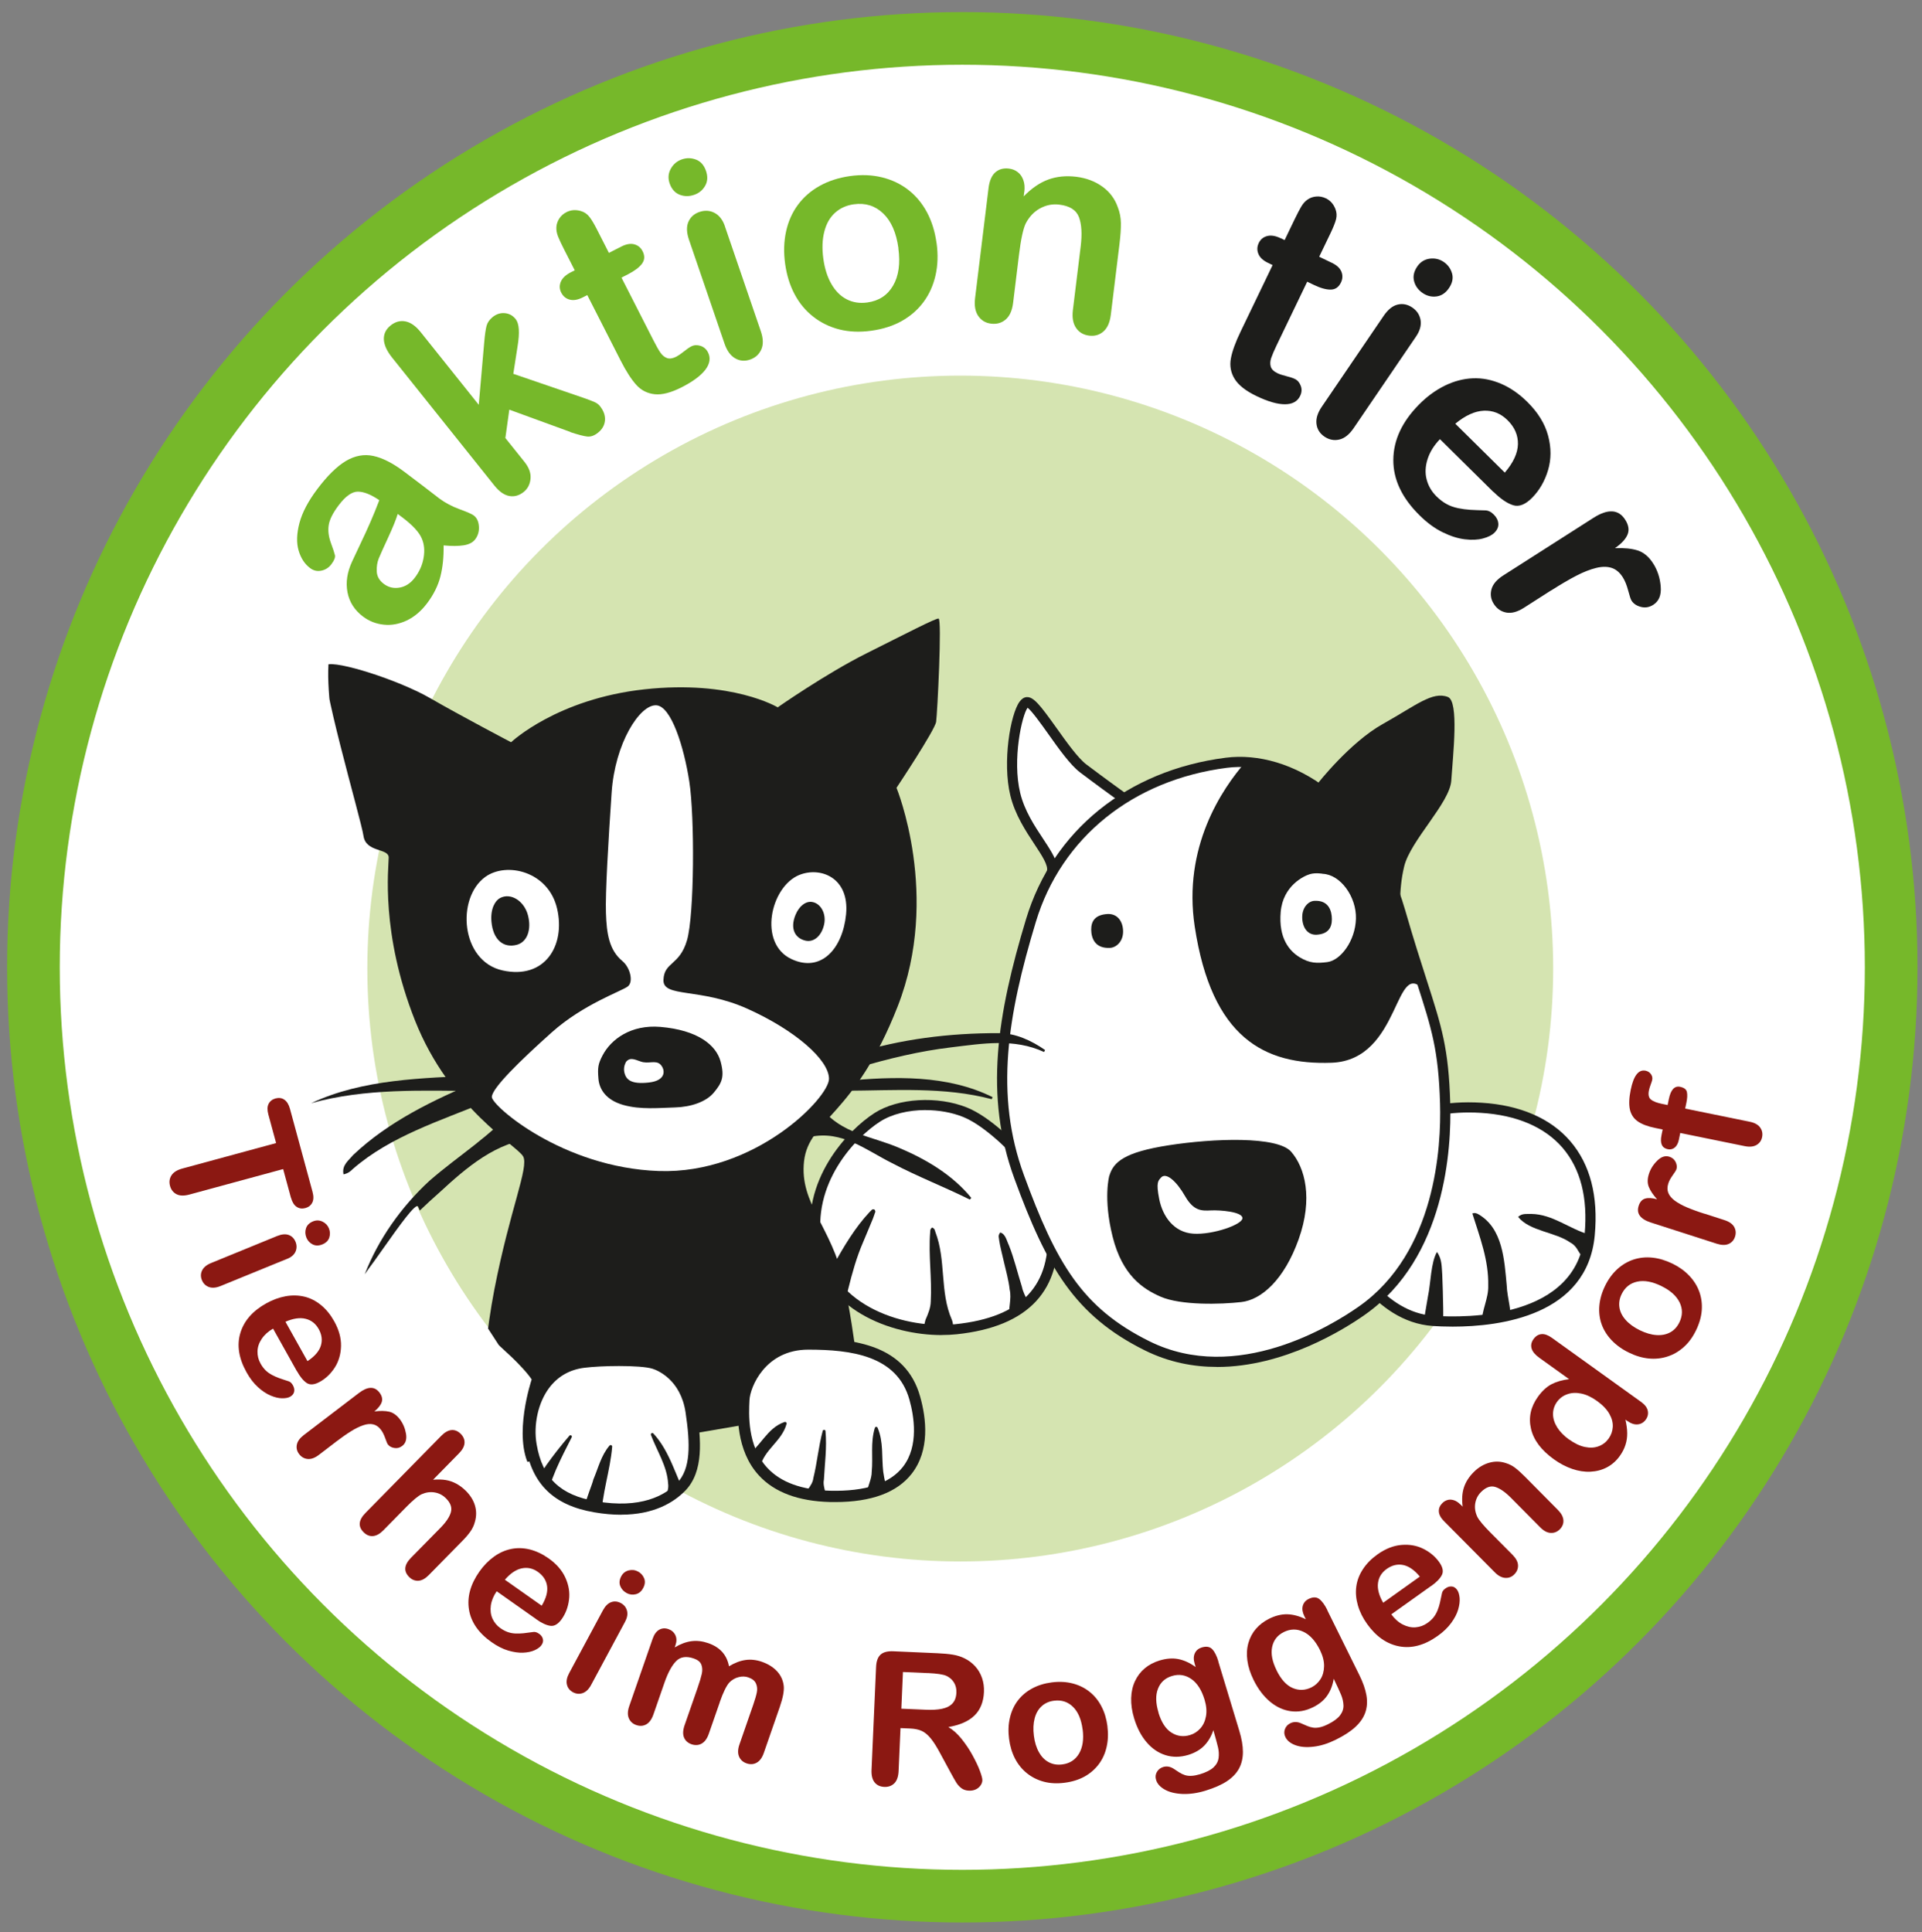 <?xml version="1.0" encoding="UTF-8" standalone="no"?><!DOCTYPE svg PUBLIC "-//W3C//DTD SVG 1.1//EN" "http://www.w3.org/Graphics/SVG/1.1/DTD/svg11.dtd"><svg width="100%" height="100%" viewBox="0 0 385 387" version="1.1" xmlns="http://www.w3.org/2000/svg" xmlns:xlink="http://www.w3.org/1999/xlink" xml:space="preserve" xmlns:serif="http://www.serif.com/" style="fill-rule:evenodd;clip-rule:evenodd;stroke-linejoin:round;stroke-miterlimit:2;"><rect x="0" y="0" width="385" height="387" fill="#808080" stroke="none"/><circle cx="192.49" cy="194.41" r="186.85" style="fill:#fff;"/><g><g><circle cx="192.76" cy="193.76" r="191.34" style="fill:#76b82a;"/><circle cx="192.76" cy="193.76" r="180.79" style="fill:#fff;"/></g><circle cx="192.35" cy="194.01" r="118.77" style="fill:#d5e4b1;"/></g><g><path d="M58.27,239.89l-1.55,-5.71l-18.77,5.1c-1.08,0.29 -1.95,0.27 -2.6,-0.07c-0.65,-0.34 -1.08,-0.89 -1.29,-1.65c-0.21,-0.78 -0.12,-1.48 0.28,-2.11c0.4,-0.63 1.13,-1.09 2.2,-1.38l18.77,-5.1l-1.55,-5.71c-0.24,-0.89 -0.23,-1.61 0.05,-2.15c0.28,-0.54 0.74,-0.9 1.38,-1.08c0.67,-0.18 1.26,-0.1 1.77,0.25c0.51,0.35 0.88,0.95 1.12,1.81l4.52,16.63c0.25,0.91 0.23,1.63 -0.05,2.18c-0.28,0.55 -0.74,0.91 -1.39,1.09c-0.65,0.17 -1.23,0.09 -1.74,-0.25c-0.52,-0.34 -0.89,-0.96 -1.14,-1.85l-0.01,0Z" style="fill:#8b1812;fill-rule:nonzero;"/><path d="M57.54,252.15l-13.34,5.45c-0.92,0.38 -1.71,0.44 -2.37,0.2c-0.65,-0.25 -1.12,-0.71 -1.39,-1.38c-0.27,-0.67 -0.26,-1.32 0.05,-1.95c0.31,-0.62 0.92,-1.12 1.82,-1.48l13.2,-5.4c0.91,-0.37 1.69,-0.44 2.32,-0.21c0.63,0.23 1.09,0.69 1.37,1.37c0.28,0.68 0.27,1.33 0,1.96c-0.28,0.63 -0.83,1.11 -1.66,1.45l0,-0.01Zm3.84,-4.23c-0.26,-0.64 -0.29,-1.27 -0.08,-1.89c0.21,-0.62 0.67,-1.07 1.39,-1.37c0.65,-0.27 1.29,-0.25 1.9,0.04c0.61,0.29 1.05,0.75 1.3,1.37c0.24,0.6 0.27,1.21 0.07,1.82c-0.19,0.62 -0.66,1.08 -1.39,1.38c-0.71,0.29 -1.36,0.29 -1.94,0c-0.58,-0.29 -1,-0.74 -1.26,-1.36l0.01,0.01Z" style="fill:#8b1812;fill-rule:nonzero;"/><path d="M59.46,274.65l-4.76,-8.51c-0.98,0.56 -1.74,1.25 -2.28,2.06c-0.54,0.81 -0.82,1.64 -0.84,2.5c-0.02,0.86 0.18,1.67 0.62,2.45c0.29,0.52 0.62,0.96 0.98,1.32c0.36,0.36 0.79,0.67 1.27,0.93c0.49,0.26 0.97,0.47 1.46,0.65c0.49,0.18 1.14,0.39 1.95,0.65c0.32,0.12 0.59,0.38 0.82,0.8c0.25,0.45 0.33,0.88 0.24,1.29c-0.09,0.41 -0.36,0.74 -0.8,0.99c-0.39,0.22 -0.94,0.32 -1.64,0.31c-0.7,-0.01 -1.46,-0.2 -2.29,-0.55c-0.83,-0.35 -1.67,-0.91 -2.51,-1.67c-0.84,-0.76 -1.61,-1.75 -2.29,-2.98c-1.56,-2.79 -1.98,-5.41 -1.25,-7.86c0.73,-2.45 2.46,-4.43 5.19,-5.95c1.29,-0.72 2.59,-1.19 3.9,-1.43c1.31,-0.23 2.57,-0.2 3.77,0.09c1.2,0.29 2.3,0.86 3.32,1.7c1.02,0.84 1.89,1.91 2.62,3.22c0.95,1.7 1.41,3.36 1.37,4.98c-0.04,1.62 -0.46,3.05 -1.25,4.29c-0.8,1.24 -1.79,2.19 -2.97,2.85c-1.09,0.61 -1.98,0.69 -2.65,0.25c-0.67,-0.45 -1.33,-1.24 -1.96,-2.38l-0.02,-0Zm-2.28,-9.89l4.41,7.89c1.43,-0.94 2.32,-1.96 2.67,-3.07c0.35,-1.11 0.21,-2.23 -0.43,-3.37c-0.61,-1.08 -1.48,-1.76 -2.62,-2.04c-1.14,-0.28 -2.48,-0.08 -4.03,0.59Z" style="fill:#8b1812;fill-rule:nonzero;"/><path d="M67.17,288.91l-3.31,2.53c-0.8,0.61 -1.55,0.88 -2.24,0.81c-0.69,-0.07 -1.26,-0.4 -1.7,-0.98c-0.44,-0.57 -0.59,-1.2 -0.46,-1.87c0.13,-0.68 0.59,-1.32 1.38,-1.93l11.03,-8.42c1.78,-1.36 3.16,-1.39 4.14,-0.11c0.5,0.66 0.65,1.29 0.46,1.9c-0.2,0.61 -0.69,1.24 -1.48,1.89c1.17,-0.15 2.16,-0.13 2.96,0.05c0.8,0.18 1.51,0.69 2.15,1.52c0.63,0.83 1.04,1.8 1.23,2.9c0.18,1.1 -0.07,1.92 -0.76,2.44c-0.48,0.37 -1.01,0.51 -1.58,0.41c-0.57,-0.09 -1,-0.33 -1.3,-0.72c-0.11,-0.15 -0.29,-0.56 -0.53,-1.26c-0.25,-0.69 -0.53,-1.25 -0.86,-1.68c-0.44,-0.58 -0.96,-0.94 -1.54,-1.07c-0.59,-0.14 -1.26,-0.08 -2.01,0.18c-0.75,0.25 -1.58,0.66 -2.46,1.21c-0.89,0.55 -1.92,1.28 -3.12,2.19l0,0.01Z" style="fill:#8b1812;fill-rule:nonzero;"/><path d="M91.93,291.13l-5.18,5.28c0.96,-0.08 1.81,-0.06 2.54,0.06c0.73,0.12 1.43,0.36 2.1,0.72c0.67,0.36 1.3,0.83 1.9,1.42c0.9,0.89 1.52,1.87 1.84,2.93c0.32,1.07 0.33,2.16 0,3.29c-0.17,0.67 -0.46,1.31 -0.89,1.93c-0.43,0.61 -0.98,1.26 -1.66,1.94l-6.69,6.81c-0.7,0.71 -1.39,1.09 -2.08,1.13c-0.68,0.04 -1.3,-0.2 -1.83,-0.73c-1.17,-1.15 -1.05,-2.45 0.37,-3.89l5.9,-6c1.12,-1.14 1.81,-2.18 2.07,-3.12c0.26,-0.95 -0.08,-1.88 -1.03,-2.81c-0.63,-0.62 -1.38,-1 -2.24,-1.14c-0.86,-0.14 -1.73,-0.02 -2.59,0.36c-0.71,0.34 -1.73,1.19 -3.06,2.54l-4.62,4.7c-0.69,0.7 -1.38,1.08 -2.06,1.14c-0.68,0.06 -1.3,-0.19 -1.87,-0.75c-1.17,-1.15 -1.05,-2.45 0.37,-3.89l15.15,-15.42c0.71,-0.72 1.39,-1.11 2.06,-1.17c0.66,-0.06 1.27,0.19 1.83,0.73c0.56,0.55 0.83,1.17 0.79,1.85c-0.04,0.68 -0.41,1.37 -1.11,2.08l-0.01,0.01Z" style="fill:#8b1812;fill-rule:nonzero;"/><path d="M107.46,324.37l-7.97,-5.62c-0.64,0.93 -1.03,1.88 -1.17,2.84c-0.13,0.96 -0.03,1.83 0.32,2.62c0.35,0.78 0.89,1.43 1.61,1.94c0.49,0.34 0.97,0.6 1.46,0.77c0.49,0.17 1,0.27 1.55,0.29c0.55,0.02 1.08,0 1.6,-0.05c0.51,-0.05 1.19,-0.14 2.04,-0.26c0.33,-0.03 0.7,0.09 1.08,0.36c0.42,0.29 0.68,0.65 0.77,1.06c0.1,0.41 -0,0.83 -0.3,1.24c-0.26,0.37 -0.71,0.7 -1.34,0.99c-0.63,0.29 -1.4,0.46 -2.31,0.5c-0.9,0.04 -1.9,-0.1 -2.99,-0.42c-1.09,-0.32 -2.21,-0.89 -3.35,-1.69c-2.62,-1.85 -4.12,-4.03 -4.52,-6.54c-0.4,-2.52 0.3,-5.05 2.1,-7.61c0.85,-1.2 1.82,-2.19 2.9,-2.97c1.08,-0.78 2.23,-1.29 3.44,-1.54c1.21,-0.25 2.45,-0.22 3.73,0.09c1.28,0.32 2.53,0.91 3.76,1.77c1.59,1.12 2.72,2.42 3.39,3.9c0.67,1.48 0.91,2.95 0.72,4.41c-0.18,1.46 -0.67,2.75 -1.44,3.85c-0.72,1.02 -1.49,1.48 -2.29,1.37c-0.8,-0.11 -1.73,-0.54 -2.8,-1.29l0.01,-0.01Zm-6.34,-7.94l7.39,5.21c0.88,-1.46 1.24,-2.77 1.08,-3.92c-0.16,-1.15 -0.78,-2.1 -1.84,-2.85c-1.01,-0.72 -2.09,-0.95 -3.24,-0.71c-1.15,0.24 -2.27,1 -3.38,2.28l-0.01,-0.01Z" style="fill:#8b1812;fill-rule:nonzero;"/><path d="M125.24,324.8l-6.82,12.69c-0.47,0.88 -1.04,1.43 -1.7,1.66c-0.66,0.23 -1.31,0.17 -1.96,-0.18c-0.64,-0.35 -1.04,-0.86 -1.2,-1.54c-0.16,-0.68 0,-1.44 0.46,-2.3l6.75,-12.56c0.47,-0.87 1.02,-1.41 1.66,-1.64c0.64,-0.23 1.28,-0.16 1.92,0.18c0.64,0.34 1.06,0.85 1.24,1.52c0.18,0.66 0.06,1.39 -0.36,2.17l0.01,0Zm0.27,-5.7c-0.61,-0.33 -1.03,-0.8 -1.27,-1.41c-0.24,-0.61 -0.16,-1.26 0.2,-1.94c0.33,-0.62 0.83,-1.01 1.49,-1.18c0.66,-0.16 1.29,-0.09 1.88,0.23c0.57,0.31 0.97,0.76 1.22,1.36c0.24,0.6 0.18,1.25 -0.2,1.95c-0.36,0.68 -0.86,1.09 -1.5,1.24c-0.63,0.15 -1.25,0.07 -1.83,-0.25l0.01,0Z" style="fill:#8b1812;fill-rule:nonzero;"/><path d="M144.17,341.02l-2.18,6.26c-0.34,0.99 -0.83,1.65 -1.45,1.99c-0.62,0.34 -1.3,0.38 -2.04,0.12c-0.71,-0.25 -1.21,-0.7 -1.48,-1.34c-0.27,-0.65 -0.23,-1.47 0.11,-2.46l2.61,-7.5c0.41,-1.18 0.69,-2.12 0.84,-2.8c0.15,-0.68 0.12,-1.3 -0.09,-1.84c-0.21,-0.54 -0.7,-0.95 -1.47,-1.22c-1.54,-0.54 -2.74,-0.36 -3.6,0.53c-0.86,0.89 -1.63,2.32 -2.32,4.3l-2.21,6.36c-0.34,0.98 -0.82,1.64 -1.43,1.99c-0.62,0.35 -1.29,0.39 -2.01,0.14c-0.71,-0.25 -1.21,-0.7 -1.49,-1.36c-0.28,-0.66 -0.25,-1.48 0.09,-2.45l4.68,-13.47c0.31,-0.89 0.75,-1.49 1.31,-1.81c0.57,-0.32 1.19,-0.36 1.85,-0.13c0.64,0.22 1.11,0.63 1.39,1.21c0.28,0.58 0.29,1.25 0.03,2.01l-0.16,0.45c1.16,-0.69 2.28,-1.11 3.37,-1.25c1.09,-0.14 2.21,0 3.34,0.39c1.18,0.41 2.12,1 2.81,1.77c0.69,0.77 1.14,1.72 1.36,2.87c1.13,-0.69 2.23,-1.11 3.3,-1.26c1.07,-0.15 2.16,-0.03 3.26,0.35c1.29,0.45 2.31,1.09 3.07,1.92c0.76,0.83 1.2,1.8 1.33,2.9c0.11,0.99 -0.16,2.4 -0.79,4.23l-3.19,9.19c-0.34,0.99 -0.83,1.65 -1.45,1.99c-0.62,0.34 -1.3,0.38 -2.03,0.12c-0.71,-0.25 -1.21,-0.7 -1.49,-1.36c-0.28,-0.66 -0.25,-1.48 0.09,-2.45l2.75,-7.92c0.35,-1.01 0.59,-1.84 0.72,-2.48c0.13,-0.64 0.07,-1.23 -0.17,-1.78c-0.24,-0.55 -0.74,-0.95 -1.51,-1.22c-0.62,-0.22 -1.27,-0.24 -1.96,-0.06c-0.69,0.17 -1.29,0.52 -1.82,1.03c-0.62,0.67 -1.28,2.02 -1.98,4.03l0.01,0.01Z" style="fill:#8b1812;fill-rule:nonzero;"/><path d="M182.28,346.24l-1.9,-0.08l-0.38,8.59c-0.05,1.13 -0.34,1.95 -0.86,2.47c-0.52,0.51 -1.19,0.75 -1.99,0.72c-0.86,-0.04 -1.52,-0.35 -1.97,-0.93c-0.45,-0.58 -0.65,-1.41 -0.6,-2.49l0.91,-20.58c0.05,-1.17 0.35,-2 0.9,-2.5c0.55,-0.5 1.4,-0.72 2.57,-0.67l8.81,0.39c1.22,0.05 2.25,0.15 3.11,0.29c0.86,0.14 1.63,0.39 2.31,0.73c0.82,0.39 1.54,0.93 2.16,1.61c0.62,0.69 1.07,1.47 1.37,2.35c0.3,0.88 0.42,1.81 0.38,2.79c-0.09,1.99 -0.72,3.56 -1.9,4.71c-1.18,1.15 -2.92,1.91 -5.23,2.31c0.94,0.55 1.82,1.35 2.65,2.38c0.83,1.04 1.57,2.13 2.2,3.29c0.63,1.16 1.13,2.19 1.47,3.12c0.34,0.92 0.51,1.56 0.49,1.9c-0.02,0.35 -0.14,0.7 -0.38,1.03c-0.24,0.33 -0.56,0.6 -0.96,0.78c-0.4,0.18 -0.85,0.26 -1.36,0.24c-0.61,-0.03 -1.11,-0.19 -1.51,-0.5c-0.4,-0.3 -0.74,-0.68 -1.02,-1.13c-0.28,-0.45 -0.65,-1.11 -1.13,-1.99l-2.01,-3.71c-0.72,-1.36 -1.37,-2.4 -1.96,-3.12c-0.58,-0.72 -1.19,-1.22 -1.81,-1.51c-0.62,-0.29 -1.41,-0.45 -2.37,-0.49l0.01,-0Zm3.59,-11.1l-5,-0.22l-0.32,7.35l4.85,0.21c1.3,0.06 2.4,-0 3.3,-0.19c0.9,-0.19 1.59,-0.54 2.08,-1.06c0.49,-0.52 0.76,-1.25 0.8,-2.2c0.03,-0.74 -0.13,-1.4 -0.48,-1.99c-0.35,-0.58 -0.86,-1.03 -1.51,-1.34c-0.62,-0.29 -1.86,-0.48 -3.72,-0.57l-0,0.01Z" style="fill:#8b1812;fill-rule:nonzero;"/><path d="M221.83,345.81c0.19,1.47 0.13,2.86 -0.17,4.16c-0.3,1.3 -0.83,2.46 -1.59,3.46c-0.76,1 -1.71,1.82 -2.85,2.45c-1.15,0.63 -2.48,1.04 -3.99,1.23c-1.5,0.19 -2.88,0.12 -4.13,-0.21c-1.25,-0.33 -2.38,-0.89 -3.37,-1.68c-0.99,-0.79 -1.79,-1.77 -2.4,-2.94c-0.61,-1.17 -1.01,-2.5 -1.2,-3.98c-0.19,-1.5 -0.14,-2.9 0.17,-4.2c0.3,-1.3 0.82,-2.45 1.57,-3.44c0.75,-0.99 1.7,-1.8 2.86,-2.43c1.16,-0.63 2.47,-1.04 3.95,-1.23c1.5,-0.19 2.89,-0.12 4.17,0.21c1.28,0.33 2.41,0.88 3.4,1.67c0.98,0.78 1.78,1.76 2.39,2.94c0.61,1.17 1.01,2.5 1.2,3.99l-0.01,0Zm-4.97,0.63c-0.26,-2.02 -0.9,-3.53 -1.93,-4.54c-1.03,-1.01 -2.29,-1.42 -3.79,-1.23c-0.97,0.12 -1.79,0.48 -2.46,1.08c-0.67,0.6 -1.15,1.41 -1.42,2.44c-0.27,1.03 -0.33,2.2 -0.16,3.5c0.16,1.29 0.5,2.4 1.02,3.31c0.51,0.92 1.17,1.58 1.97,2c0.8,0.42 1.69,0.57 2.68,0.44c1.5,-0.19 2.62,-0.91 3.36,-2.15c0.74,-1.24 0.99,-2.86 0.74,-4.85l-0.01,0Z" style="fill:#8b1812;fill-rule:nonzero;"/><path d="M244.04,332.82l4.2,13.86c0.48,1.58 0.73,3 0.73,4.24c0,1.24 -0.25,2.35 -0.77,3.32c-0.52,0.97 -1.33,1.82 -2.42,2.55c-1.1,0.73 -2.54,1.36 -4.33,1.91c-1.64,0.5 -3.18,0.71 -4.61,0.65c-1.43,-0.07 -2.61,-0.36 -3.53,-0.88c-0.92,-0.52 -1.5,-1.16 -1.73,-1.93c-0.18,-0.58 -0.12,-1.12 0.16,-1.6c0.29,-0.49 0.71,-0.82 1.27,-0.99c0.7,-0.21 1.4,-0.09 2.12,0.37c0.35,0.24 0.71,0.47 1.08,0.71c0.37,0.24 0.76,0.42 1.16,0.55c0.4,0.13 0.85,0.17 1.35,0.14c0.5,-0.03 1.05,-0.14 1.66,-0.32c1.23,-0.38 2.14,-0.84 2.72,-1.39c0.58,-0.55 0.91,-1.18 1,-1.88c0.09,-0.7 0.05,-1.41 -0.12,-2.13c-0.17,-0.72 -0.48,-1.86 -0.93,-3.43c-0.42,1.25 -1.03,2.29 -1.83,3.11c-0.8,0.82 -1.86,1.44 -3.19,1.85c-1.6,0.48 -3.12,0.5 -4.56,0.05c-1.44,-0.45 -2.71,-1.32 -3.79,-2.59c-1.09,-1.27 -1.92,-2.87 -2.5,-4.79c-0.44,-1.43 -0.63,-2.79 -0.59,-4.06c0.04,-1.27 0.3,-2.41 0.78,-3.42c0.48,-1.01 1.13,-1.86 1.96,-2.55c0.82,-0.69 1.8,-1.2 2.93,-1.55c1.35,-0.41 2.6,-0.51 3.75,-0.29c1.15,0.22 2.31,0.75 3.5,1.6l-0.2,-0.65c-0.25,-0.83 -0.24,-1.53 0.03,-2.11c0.27,-0.58 0.73,-0.96 1.37,-1.16c0.92,-0.28 1.62,-0.17 2.11,0.34c0.49,0.51 0.9,1.33 1.24,2.46l-0.02,0.01Zm-11.99,10.24c0.59,1.93 1.45,3.27 2.6,4c1.15,0.73 2.39,0.9 3.73,0.49c0.79,-0.24 1.48,-0.68 2.05,-1.32c0.58,-0.64 0.96,-1.45 1.14,-2.44c0.18,-0.99 0.09,-2.1 -0.28,-3.32c-0.59,-1.95 -1.48,-3.33 -2.66,-4.15c-1.18,-0.82 -2.48,-1.02 -3.87,-0.6c-1.36,0.41 -2.3,1.26 -2.8,2.55c-0.51,1.29 -0.47,2.88 0.11,4.79l-0.02,0Z" style="fill:#8b1812;fill-rule:nonzero;"/><path d="M265.87,322.54l6.42,12.98c0.73,1.48 1.21,2.84 1.42,4.06c0.21,1.23 0.14,2.36 -0.21,3.41c-0.35,1.04 -1.01,2.01 -1.97,2.91c-0.96,0.9 -2.28,1.76 -3.96,2.59c-1.54,0.76 -3.02,1.23 -4.44,1.39c-1.42,0.17 -2.63,0.07 -3.62,-0.29c-0.99,-0.36 -1.67,-0.9 -2.02,-1.62c-0.27,-0.54 -0.3,-1.08 -0.1,-1.61c0.2,-0.53 0.56,-0.92 1.09,-1.18c0.66,-0.32 1.37,-0.32 2.15,0.02c0.39,0.18 0.78,0.35 1.19,0.52c0.41,0.17 0.82,0.29 1.23,0.35c0.42,0.06 0.87,0.03 1.36,-0.08c0.49,-0.11 1.02,-0.31 1.58,-0.59c1.16,-0.57 1.97,-1.18 2.45,-1.81c0.48,-0.64 0.7,-1.31 0.67,-2.01c-0.03,-0.71 -0.19,-1.4 -0.47,-2.08c-0.28,-0.68 -0.78,-1.76 -1.48,-3.23c-0.21,1.3 -0.64,2.42 -1.3,3.37c-0.65,0.95 -1.6,1.73 -2.84,2.34c-1.5,0.74 -2.99,1 -4.49,0.79c-1.5,-0.21 -2.88,-0.86 -4.16,-1.93c-1.28,-1.08 -2.37,-2.52 -3.26,-4.32c-0.66,-1.34 -1.08,-2.64 -1.25,-3.91c-0.17,-1.26 -0.1,-2.43 0.21,-3.51c0.31,-1.08 0.81,-2.02 1.51,-2.83c0.7,-0.81 1.58,-1.48 2.63,-2.01c1.27,-0.63 2.48,-0.93 3.65,-0.9c1.17,0.03 2.41,0.36 3.72,1l-0.3,-0.61c-0.38,-0.78 -0.49,-1.47 -0.32,-2.08c0.17,-0.61 0.56,-1.07 1.16,-1.37c0.86,-0.43 1.57,-0.43 2.14,0c0.57,0.43 1.1,1.16 1.63,2.22l-0.02,0.02Zm-10.15,12.07c0.9,1.81 1.97,2.99 3.22,3.52c1.25,0.53 2.5,0.49 3.76,-0.13c0.74,-0.37 1.34,-0.91 1.81,-1.64c0.46,-0.72 0.7,-1.59 0.72,-2.6c0.02,-1.01 -0.26,-2.08 -0.82,-3.23c-0.9,-1.82 -2,-3.04 -3.31,-3.66c-1.3,-0.62 -2.61,-0.6 -3.92,0.04c-1.28,0.63 -2.06,1.62 -2.35,2.97c-0.29,1.35 0,2.92 0.89,4.71l0,0.02Z" style="fill:#8b1812;fill-rule:nonzero;"/><path d="M286.64,317.71l-7.94,5.66c0.67,0.92 1.43,1.6 2.3,2.04c0.87,0.44 1.72,0.63 2.58,0.56c0.85,-0.07 1.64,-0.36 2.37,-0.88c0.49,-0.35 0.89,-0.72 1.21,-1.12c0.32,-0.4 0.58,-0.86 0.79,-1.37c0.2,-0.51 0.37,-1.02 0.48,-1.52c0.12,-0.5 0.26,-1.17 0.43,-2.01c0.08,-0.33 0.31,-0.63 0.7,-0.9c0.42,-0.3 0.83,-0.42 1.25,-0.38c0.42,0.04 0.78,0.27 1.08,0.69c0.26,0.37 0.42,0.9 0.49,1.59c0.06,0.7 -0.04,1.48 -0.29,2.34c-0.25,0.86 -0.72,1.76 -1.39,2.68c-0.67,0.92 -1.57,1.79 -2.71,2.6c-2.61,1.86 -5.17,2.56 -7.67,2.1c-2.51,-0.46 -4.67,-1.96 -6.48,-4.5c-0.86,-1.2 -1.47,-2.44 -1.84,-3.72c-0.37,-1.28 -0.48,-2.53 -0.32,-3.75c0.16,-1.22 0.6,-2.38 1.33,-3.49c0.72,-1.11 1.69,-2.09 2.91,-2.96c1.59,-1.13 3.18,-1.76 4.8,-1.9c1.62,-0.14 3.08,0.12 4.4,0.78c1.32,0.66 2.37,1.54 3.16,2.64c0.73,1.02 0.91,1.89 0.54,2.61c-0.37,0.72 -1.08,1.46 -2.15,2.21l-0.03,-0Zm-9.59,3.35l7.36,-5.25c-1.09,-1.32 -2.2,-2.09 -3.34,-2.32c-1.14,-0.23 -2.24,0.04 -3.3,0.79c-1.01,0.72 -1.59,1.66 -1.74,2.82c-0.15,1.16 0.19,2.48 1.03,3.94l-0.01,0.02Z" style="fill:#8b1812;fill-rule:nonzero;"/><path d="M292.57,301.37l0.42,0.43c-0.19,-1.44 -0.11,-2.72 0.25,-3.83c0.36,-1.12 1.02,-2.15 1.97,-3.1c0.93,-0.93 1.97,-1.55 3.11,-1.87c1.14,-0.32 2.26,-0.29 3.36,0.09c0.66,0.2 1.28,0.52 1.84,0.95c0.56,0.43 1.24,1.04 2.01,1.82l6.53,6.59c0.7,0.71 1.07,1.4 1.11,2.09c0.04,0.69 -0.21,1.28 -0.72,1.8c-0.53,0.52 -1.14,0.76 -1.84,0.72c-0.7,-0.04 -1.39,-0.41 -2.08,-1.11l-5.85,-5.9c-1.16,-1.17 -2.21,-1.9 -3.14,-2.19c-0.94,-0.3 -1.89,0.04 -2.86,1c-0.63,0.63 -1.02,1.38 -1.17,2.27c-0.15,0.89 -0.01,1.78 0.4,2.68c0.35,0.7 1.24,1.77 2.67,3.21l4.4,4.43c0.71,0.72 1.08,1.42 1.1,2.11c0.02,0.69 -0.23,1.29 -0.76,1.82c-0.51,0.51 -1.11,0.74 -1.81,0.69c-0.7,-0.05 -1.39,-0.41 -2.08,-1.11l-10.15,-10.23c-0.67,-0.67 -1.02,-1.32 -1.06,-1.95c-0.04,-0.62 0.2,-1.19 0.71,-1.7c0.31,-0.31 0.67,-0.51 1.06,-0.62c0.39,-0.11 0.82,-0.08 1.26,0.06c0.44,0.14 0.87,0.43 1.29,0.85l0.03,0Z" style="fill:#8b1812;fill-rule:nonzero;"/><path d="M325.99,284.66l-0.4,-0.29c0.23,0.99 0.35,1.89 0.36,2.7c0.01,0.81 -0.1,1.6 -0.35,2.36c-0.24,0.76 -0.62,1.51 -1.15,2.24c-0.7,0.97 -1.55,1.72 -2.55,2.25c-1,0.53 -2.1,0.82 -3.3,0.88c-1.19,0.06 -2.42,-0.13 -3.67,-0.56c-1.25,-0.43 -2.48,-1.07 -3.67,-1.93c-2.53,-1.82 -4.06,-3.85 -4.58,-6.11c-0.53,-2.25 -0.06,-4.39 1.38,-6.4c0.84,-1.17 1.75,-2.01 2.72,-2.52c0.98,-0.51 2.15,-0.85 3.53,-1.02l-5.98,-4.29c-0.83,-0.6 -1.34,-1.21 -1.53,-1.85c-0.19,-0.64 -0.06,-1.26 0.38,-1.88c0.44,-0.61 0.97,-0.94 1.6,-1c0.63,-0.06 1.32,0.2 2.08,0.74l17.86,12.83c0.77,0.55 1.22,1.15 1.35,1.78c0.13,0.63 0,1.23 -0.41,1.79c-0.4,0.55 -0.93,0.87 -1.59,0.94c-0.66,0.07 -1.36,-0.16 -2.1,-0.69l0.02,0.03Zm-11.67,3.69c1.1,0.79 2.15,1.29 3.17,1.5c1.02,0.21 1.93,0.16 2.75,-0.15c0.82,-0.31 1.48,-0.82 1.98,-1.52c0.51,-0.71 0.79,-1.5 0.84,-2.35c0.05,-0.85 -0.18,-1.73 -0.69,-2.63c-0.51,-0.9 -1.34,-1.76 -2.49,-2.59c-1.08,-0.77 -2.13,-1.26 -3.16,-1.47c-1.03,-0.21 -1.96,-0.16 -2.8,0.15c-0.84,0.3 -1.52,0.81 -2.03,1.52c-0.53,0.74 -0.8,1.55 -0.8,2.44c0,0.88 0.28,1.77 0.83,2.66c0.56,0.89 1.35,1.7 2.39,2.45l0.01,-0.01Z" style="fill:#8b1812;fill-rule:nonzero;"/><path d="M335,253.11c1.33,0.65 2.46,1.46 3.38,2.43c0.92,0.97 1.59,2.04 2.02,3.23c0.42,1.18 0.58,2.43 0.48,3.73c-0.1,1.3 -0.49,2.64 -1.16,4.01c-0.66,1.36 -1.48,2.47 -2.45,3.33c-0.97,0.87 -2.05,1.5 -3.26,1.89c-1.2,0.39 -2.46,0.52 -3.77,0.39c-1.31,-0.13 -2.64,-0.53 -3.98,-1.19c-1.36,-0.66 -2.49,-1.48 -3.42,-2.45c-0.92,-0.97 -1.59,-2.03 -2.01,-3.2c-0.42,-1.17 -0.57,-2.41 -0.46,-3.72c0.11,-1.31 0.49,-2.64 1.14,-3.97c0.66,-1.36 1.49,-2.48 2.46,-3.37c0.98,-0.89 2.07,-1.53 3.26,-1.92c1.2,-0.39 2.45,-0.52 3.77,-0.38c1.32,0.14 2.65,0.54 3.99,1.19l0.01,0Zm-2.2,4.5c-1.83,-0.89 -3.44,-1.19 -4.85,-0.88c-1.41,0.3 -2.45,1.14 -3.11,2.49c-0.43,0.87 -0.58,1.76 -0.45,2.65c0.13,0.89 0.54,1.73 1.25,2.53c0.71,0.8 1.65,1.48 2.83,2.06c1.17,0.57 2.28,0.9 3.33,0.97c1.05,0.07 1.97,-0.11 2.76,-0.54c0.79,-0.43 1.4,-1.1 1.84,-2c0.66,-1.36 0.68,-2.69 0.05,-3.99c-0.63,-1.3 -1.84,-2.4 -3.65,-3.28l0,-0.01Z" style="fill:#8b1812;fill-rule:nonzero;"/><path d="M341.47,243.12l3.96,1.28c0.96,0.31 1.61,0.77 1.95,1.37c0.34,0.61 0.39,1.26 0.17,1.95c-0.22,0.68 -0.64,1.17 -1.27,1.45c-0.63,0.28 -1.42,0.27 -2.37,-0.03l-13.21,-4.25c-2.13,-0.69 -2.95,-1.8 -2.46,-3.34c0.25,-0.79 0.69,-1.28 1.3,-1.46c0.61,-0.18 1.41,-0.14 2.39,0.14c-0.79,-0.88 -1.34,-1.7 -1.65,-2.46c-0.31,-0.76 -0.3,-1.63 0.02,-2.63c0.32,-1 0.88,-1.88 1.68,-2.66c0.8,-0.78 1.61,-1.04 2.43,-0.77c0.58,0.19 0.99,0.54 1.24,1.06c0.25,0.52 0.3,1.01 0.15,1.48c-0.06,0.17 -0.3,0.56 -0.73,1.16c-0.43,0.6 -0.73,1.15 -0.89,1.66c-0.22,0.7 -0.22,1.32 0,1.88c0.22,0.56 0.66,1.07 1.29,1.55c0.64,0.47 1.44,0.92 2.4,1.33c0.96,0.41 2.15,0.85 3.58,1.3l0.02,-0.01Z" style="fill:#8b1812;fill-rule:nonzero;"/><path d="M332.81,227.41l0.24,-1.16l-1.47,-0.3c-1.53,-0.31 -2.7,-0.75 -3.52,-1.33c-0.82,-0.57 -1.34,-1.36 -1.57,-2.37c-0.22,-1.01 -0.17,-2.32 0.16,-3.93c0.58,-2.85 1.57,-4.13 2.97,-3.85c0.45,0.09 0.81,0.32 1.07,0.68c0.26,0.36 0.35,0.75 0.27,1.15c-0.04,0.19 -0.14,0.51 -0.31,0.96c-0.17,0.45 -0.28,0.84 -0.35,1.16c-0.18,0.88 -0.04,1.5 0.43,1.86c0.47,0.36 1.18,0.63 2.15,0.83l1.16,0.24l0.25,-1.2c0.38,-1.86 1.13,-2.68 2.25,-2.45c0.8,0.16 1.25,0.51 1.37,1.05c0.11,0.54 0.08,1.24 -0.1,2.11l-0.25,1.2l12.94,2.64c0.97,0.2 1.66,0.58 2.07,1.14c0.41,0.56 0.55,1.21 0.4,1.94c-0.14,0.69 -0.51,1.22 -1.11,1.57c-0.6,0.35 -1.38,0.43 -2.35,0.24l-12.94,-2.64l-0.27,1.34c-0.15,0.73 -0.43,1.25 -0.83,1.58c-0.41,0.33 -0.88,0.44 -1.4,0.33c-1.17,-0.24 -1.59,-1.17 -1.25,-2.81l-0.01,0.02Z" style="fill:#8b1812;fill-rule:nonzero;"/></g><g><path d="M88.86,109.24c0.04,2.36 -0.18,4.44 -0.65,6.27c-0.47,1.82 -1.35,3.6 -2.65,5.32c-1.19,1.58 -2.54,2.72 -4.06,3.45c-1.52,0.72 -3.06,1.01 -4.61,0.85c-1.55,-0.16 -2.95,-0.7 -4.19,-1.64c-1.68,-1.27 -2.71,-2.88 -3.09,-4.83c-0.38,-1.96 -0.08,-4.02 0.92,-6.18c0.2,-0.46 0.73,-1.58 1.58,-3.36c0.85,-1.78 1.56,-3.32 2.12,-4.62c0.57,-1.3 1.15,-2.74 1.75,-4.31c-1.68,-1.14 -3.11,-1.71 -4.3,-1.71c-1.19,-0 -2.47,0.92 -3.84,2.73c-1.18,1.56 -1.84,2.9 -2,4.01c-0.16,1.12 -0.01,2.28 0.43,3.5c0.45,1.22 0.72,2.05 0.82,2.49c0.1,0.44 -0.13,1.04 -0.71,1.81c-0.52,0.69 -1.19,1.12 -2.01,1.29c-0.82,0.17 -1.58,-0 -2.27,-0.53c-1.08,-0.81 -1.84,-1.99 -2.29,-3.52c-0.44,-1.53 -0.39,-3.36 0.17,-5.48c0.56,-2.12 1.75,-4.38 3.57,-6.8c2.03,-2.7 3.95,-4.58 5.75,-5.65c1.8,-1.06 3.63,-1.4 5.49,-1c1.86,0.4 3.93,1.46 6.21,3.18c1.44,1.08 2.66,2.01 3.66,2.77c1,0.76 2.11,1.62 3.33,2.56c1.16,0.87 2.5,1.58 4.04,2.15c1.54,0.56 2.49,0.98 2.85,1.25c0.63,0.47 0.98,1.2 1.05,2.19c0.07,0.99 -0.18,1.85 -0.74,2.6c-0.47,0.63 -1.24,1.03 -2.3,1.2c-1.06,0.17 -2.41,0.17 -4.05,0.02l0.02,-0.01Zm-9.19,-6.29c-0.35,1.15 -0.99,2.72 -1.91,4.71c-0.93,2 -1.55,3.39 -1.88,4.18c-0.32,0.79 -0.46,1.67 -0.41,2.65c0.05,0.98 0.53,1.81 1.43,2.48c0.93,0.7 1.99,0.94 3.17,0.73c1.18,-0.21 2.21,-0.89 3.06,-2.03c0.92,-1.21 1.49,-2.54 1.73,-3.97c0.24,-1.43 0.12,-2.7 -0.36,-3.81c-0.51,-1.25 -1.83,-2.69 -3.96,-4.29l-0.88,-0.66l0.01,0.01Z" style="fill:#76b82a;fill-rule:nonzero;"/><path d="M114.29,86.54l-12.27,-4.48l-0.79,5.68l3.82,4.77c0.93,1.16 1.33,2.29 1.22,3.4c-0.11,1.11 -0.56,1.98 -1.35,2.62c-0.92,0.74 -1.9,1.01 -2.92,0.82c-1.02,-0.19 -2.01,-0.89 -2.97,-2.09l-20.47,-25.61c-1.07,-1.33 -1.62,-2.56 -1.67,-3.66c-0.04,-1.11 0.41,-2.04 1.36,-2.8c0.92,-0.74 1.91,-1.01 2.96,-0.81c1.05,0.2 2.06,0.91 3.05,2.14l11.64,14.57l1.09,-12.48c0.13,-1.55 0.29,-2.66 0.47,-3.33c0.18,-0.67 0.59,-1.26 1.22,-1.77c0.75,-0.6 1.56,-0.86 2.44,-0.78c0.88,0.08 1.61,0.48 2.18,1.2c0.7,0.88 0.83,2.7 0.37,5.47l-0.85,5.48l13.9,4.76c1.03,0.36 1.79,0.64 2.29,0.86c0.5,0.22 0.88,0.49 1.15,0.83c0.76,0.95 1.1,1.91 1.02,2.88c-0.08,0.97 -0.55,1.79 -1.4,2.47c-0.73,0.59 -1.46,0.84 -2.17,0.76c-0.71,-0.08 -1.82,-0.37 -3.33,-0.87l0.01,-0.03Z" style="fill:#76b82a;fill-rule:nonzero;"/><path d="M114.38,54.53l0.75,-0.38l-2.1,-4.12c-0.56,-1.1 -0.98,-1.98 -1.24,-2.64c-0.26,-0.66 -0.37,-1.28 -0.34,-1.87c0.03,-0.6 0.22,-1.18 0.57,-1.73c0.35,-0.55 0.84,-0.98 1.46,-1.3c0.87,-0.44 1.82,-0.52 2.86,-0.22c0.69,0.2 1.26,0.58 1.7,1.14c0.45,0.56 0.96,1.42 1.55,2.58l2.38,4.67l2.51,-1.28c0.97,-0.49 1.83,-0.64 2.57,-0.44c0.75,0.2 1.3,0.66 1.67,1.38c0.47,0.92 0.43,1.75 -0.11,2.49c-0.54,0.74 -1.49,1.45 -2.84,2.15l-1.28,0.65l6.42,12.6c0.55,1.07 1,1.88 1.37,2.41c0.37,0.54 0.81,0.91 1.32,1.1c0.51,0.19 1.13,0.1 1.87,-0.27c0.4,-0.21 0.91,-0.55 1.52,-1.04c0.61,-0.49 1.11,-0.84 1.5,-1.03c0.55,-0.28 1.16,-0.31 1.83,-0.1c0.67,0.22 1.17,0.65 1.5,1.3c0.56,1.1 0.39,2.26 -0.51,3.46c-0.91,1.2 -2.49,2.38 -4.75,3.53c-2.14,1.09 -3.95,1.56 -5.42,1.4c-1.47,-0.16 -2.7,-0.78 -3.69,-1.88c-0.99,-1.1 -2.03,-2.71 -3.11,-4.83l-6.7,-13.15l-0.9,0.46c-0.99,0.5 -1.86,0.65 -2.62,0.45c-0.76,-0.2 -1.32,-0.67 -1.69,-1.39c-0.37,-0.72 -0.4,-1.45 -0.09,-2.19c0.31,-0.74 0.98,-1.37 2.02,-1.9l0.02,-0.01Z" style="fill:#76b82a;fill-rule:nonzero;"/><path d="M139.03,39.03c-1.01,0.35 -1.99,0.33 -2.92,-0.04c-0.93,-0.38 -1.59,-1.13 -1.98,-2.27c-0.35,-1.03 -0.27,-2 0.24,-2.92c0.51,-0.92 1.25,-1.54 2.23,-1.88c0.94,-0.32 1.88,-0.31 2.82,0.05c0.93,0.35 1.6,1.11 2,2.26c0.38,1.12 0.33,2.12 -0.17,2.99c-0.5,0.87 -1.23,1.48 -2.21,1.81l-0.01,0Zm6.17,6.29l7.2,21.03c0.5,1.46 0.53,2.68 0.09,3.66c-0.44,0.98 -1.19,1.66 -2.25,2.02c-1.07,0.37 -2.06,0.28 -2.99,-0.26c-0.93,-0.54 -1.63,-1.51 -2.12,-2.94l-7.12,-20.81c-0.49,-1.44 -0.53,-2.64 -0.11,-3.59c0.42,-0.96 1.16,-1.62 2.22,-1.98c1.07,-0.36 2.07,-0.3 3.01,0.19c0.94,0.49 1.64,1.39 2.08,2.68l-0.01,0Z" style="fill:#76b82a;fill-rule:nonzero;"/><path d="M187.61,48.68c0.31,2.27 0.25,4.41 -0.2,6.42c-0.45,2.01 -1.24,3.8 -2.39,5.36c-1.15,1.56 -2.61,2.84 -4.37,3.83c-1.76,0.99 -3.8,1.64 -6.13,1.96c-2.31,0.32 -4.43,0.23 -6.38,-0.26c-1.94,-0.49 -3.69,-1.34 -5.22,-2.54c-1.54,-1.2 -2.79,-2.7 -3.74,-4.49c-0.96,-1.79 -1.59,-3.83 -1.91,-6.12c-0.32,-2.31 -0.25,-4.47 0.19,-6.48c0.44,-2.01 1.23,-3.79 2.37,-5.33c1.14,-1.54 2.59,-2.81 4.37,-3.8c1.78,-0.99 3.8,-1.64 6.07,-1.96c2.31,-0.32 4.45,-0.23 6.43,0.26c1.98,0.49 3.74,1.33 5.26,2.52c1.53,1.19 2.77,2.69 3.73,4.49c0.96,1.8 1.59,3.85 1.91,6.14l0.01,0Zm-7.64,1.05c-0.43,-3.11 -1.44,-5.43 -3.05,-6.97c-1.61,-1.54 -3.56,-2.16 -5.87,-1.84c-1.49,0.2 -2.75,0.77 -3.78,1.7c-1.03,0.93 -1.75,2.19 -2.15,3.78c-0.41,1.59 -0.47,3.39 -0.2,5.4c0.27,1.99 0.81,3.69 1.62,5.09c0.81,1.41 1.83,2.43 3.06,3.06c1.23,0.64 2.61,0.85 4.14,0.64c2.31,-0.32 4.03,-1.44 5.15,-3.37c1.13,-1.93 1.48,-4.43 1.06,-7.5l0.02,0.01Z" style="fill:#76b82a;fill-rule:nonzero;"/><path d="M205.17,38.42l-0.11,0.92c1.56,-1.61 3.19,-2.73 4.88,-3.36c1.7,-0.63 3.58,-0.82 5.65,-0.57c2.01,0.25 3.76,0.91 5.24,1.98c1.48,1.07 2.51,2.46 3.09,4.15c0.39,0.99 0.59,2.04 0.61,3.14c0.02,1.1 -0.08,2.49 -0.28,4.17l-1.74,14.2c-0.19,1.53 -0.68,2.64 -1.47,3.34c-0.79,0.7 -1.75,0.98 -2.87,0.84c-1.14,-0.14 -2.01,-0.65 -2.62,-1.54c-0.61,-0.89 -0.82,-2.08 -0.64,-3.57l1.56,-12.72c0.31,-2.52 0.19,-4.48 -0.34,-5.9c-0.54,-1.42 -1.85,-2.26 -3.94,-2.51c-1.36,-0.17 -2.65,0.09 -3.87,0.76c-1.22,0.67 -2.17,1.69 -2.87,3.04c-0.51,1.09 -0.96,3.19 -1.34,6.31l-1.17,9.56c-0.19,1.55 -0.69,2.66 -1.5,3.35c-0.81,0.69 -1.79,0.96 -2.92,0.82c-1.1,-0.13 -1.95,-0.65 -2.56,-1.53c-0.61,-0.89 -0.82,-2.08 -0.64,-3.57l2.7,-22.06c0.18,-1.45 0.63,-2.5 1.35,-3.14c0.72,-0.64 1.63,-0.89 2.73,-0.76c0.67,0.08 1.26,0.31 1.76,0.7c0.5,0.38 0.88,0.91 1.12,1.59c0.25,0.67 0.32,1.47 0.21,2.38l-0.02,-0.02Z" style="fill:#76b82a;fill-rule:nonzero;"/><path d="M256.57,47.72l0.76,0.37l2,-4.16c0.54,-1.12 0.99,-1.98 1.35,-2.58c0.36,-0.61 0.79,-1.07 1.28,-1.4c0.5,-0.34 1.07,-0.54 1.72,-0.59c0.65,-0.05 1.29,0.07 1.91,0.37c0.88,0.42 1.52,1.14 1.91,2.14c0.26,0.67 0.3,1.35 0.13,2.04c-0.18,0.7 -0.55,1.63 -1.11,2.8l-2.27,4.72l2.54,1.22c0.98,0.47 1.62,1.06 1.91,1.78c0.29,0.71 0.26,1.43 -0.09,2.16c-0.45,0.93 -1.13,1.41 -2.04,1.42c-0.92,0.02 -2.06,-0.3 -3.43,-0.96l-1.29,-0.62l-6.13,12.74c-0.52,1.08 -0.88,1.94 -1.09,2.56c-0.21,0.62 -0.23,1.19 -0.08,1.71c0.16,0.52 0.6,0.96 1.35,1.32c0.41,0.2 0.99,0.39 1.75,0.58c0.76,0.19 1.34,0.38 1.73,0.57c0.56,0.27 0.95,0.74 1.19,1.4c0.24,0.66 0.19,1.33 -0.13,1.99c-0.54,1.12 -1.56,1.68 -3.06,1.68c-1.5,0 -3.4,-0.54 -5.68,-1.64c-2.17,-1.04 -3.63,-2.2 -4.4,-3.46c-0.77,-1.26 -1.01,-2.62 -0.74,-4.08c0.27,-1.45 0.92,-3.25 1.96,-5.4l6.4,-13.3l-0.91,-0.44c-1,-0.48 -1.65,-1.08 -1.94,-1.81c-0.3,-0.73 -0.27,-1.45 0.08,-2.18c0.35,-0.73 0.91,-1.19 1.69,-1.39c0.77,-0.2 1.68,-0.05 2.73,0.46l-0,-0.02Z" style="fill:#1d1d1b;fill-rule:nonzero;"/><path d="M283.65,67.41l-12.51,18.37c-0.87,1.27 -1.82,2.03 -2.87,2.27c-1.05,0.24 -2.04,0.04 -2.97,-0.59c-0.93,-0.63 -1.46,-1.48 -1.59,-2.55c-0.13,-1.07 0.23,-2.22 1.08,-3.46l12.38,-18.19c0.86,-1.26 1.79,-2.01 2.81,-2.25c1.01,-0.24 1.99,-0.04 2.92,0.59c0.93,0.63 1.48,1.48 1.66,2.52c0.17,1.05 -0.13,2.14 -0.9,3.27l-0.01,0.02Zm1.33,-8.71c-0.88,-0.6 -1.46,-1.39 -1.72,-2.36c-0.26,-0.97 -0.05,-1.95 0.63,-2.95c0.61,-0.9 1.44,-1.42 2.48,-1.57c1.04,-0.14 1.99,0.08 2.84,0.66c0.82,0.56 1.37,1.32 1.65,2.28c0.28,0.96 0.07,1.95 -0.62,2.96c-0.67,0.98 -1.5,1.53 -2.49,1.66c-0.99,0.13 -1.92,-0.1 -2.77,-0.68Z" style="fill:#1d1d1b;fill-rule:nonzero;"/><path d="M299.14,98.54l-10.7,-10.57c-1.21,1.26 -2.04,2.6 -2.49,4.03c-0.45,1.43 -0.51,2.79 -0.17,4.06c0.33,1.28 0.99,2.4 1.96,3.36c0.65,0.65 1.33,1.16 2.02,1.54c0.69,0.38 1.45,0.66 2.29,0.83c0.83,0.17 1.64,0.28 2.44,0.33c0.8,0.05 1.85,0.09 3.17,0.12c0.52,0.04 1.04,0.31 1.56,0.83c0.56,0.55 0.86,1.16 0.91,1.81c0.05,0.65 -0.21,1.26 -0.77,1.82c-0.49,0.49 -1.25,0.88 -2.29,1.16c-1.04,0.28 -2.25,0.34 -3.63,0.17c-1.38,-0.16 -2.86,-0.63 -4.44,-1.4c-1.58,-0.77 -3.14,-1.91 -4.67,-3.43c-3.51,-3.47 -5.26,-7.17 -5.23,-11.1c0.03,-3.93 1.74,-7.61 5.13,-11.05c1.6,-1.62 3.32,-2.88 5.17,-3.79c1.85,-0.91 3.72,-1.4 5.62,-1.48c1.9,-0.08 3.78,0.29 5.65,1.09c1.87,0.8 3.63,2.02 5.27,3.64c2.14,2.11 3.53,4.37 4.17,6.79c0.64,2.41 0.63,4.71 -0.02,6.89c-0.65,2.18 -1.71,4.01 -3.17,5.5c-1.36,1.38 -2.63,1.88 -3.82,1.51c-1.19,-0.37 -2.5,-1.26 -3.93,-2.67l-0.03,0.01Zm-7.63,-13.67l9.92,9.8c1.71,-2 2.59,-3.9 2.63,-5.69c0.04,-1.79 -0.65,-3.4 -2.08,-4.81c-1.36,-1.35 -2.95,-1.98 -4.75,-1.9c-1.81,0.08 -3.71,0.95 -5.72,2.61l0,-0.01Z" style="fill:#1d1d1b;fill-rule:nonzero;"/><path d="M310.68,118.28l-5.41,3.46c-1.31,0.84 -2.5,1.16 -3.55,0.96c-1.05,-0.2 -1.88,-0.77 -2.49,-1.72c-0.6,-0.93 -0.75,-1.91 -0.47,-2.94c0.28,-1.03 1.07,-1.95 2.37,-2.78l18.04,-11.52c2.91,-1.86 5.04,-1.74 6.38,0.37c0.69,1.08 0.84,2.07 0.46,2.98c-0.38,0.91 -1.22,1.81 -2.51,2.71c1.82,-0.07 3.34,0.08 4.54,0.46c1.2,0.38 2.24,1.25 3.11,2.61c0.87,1.36 1.37,2.9 1.51,4.62c0.14,1.72 -0.36,2.93 -1.48,3.65c-0.79,0.51 -1.62,0.65 -2.48,0.43c-0.86,-0.22 -1.5,-0.64 -1.9,-1.28c-0.15,-0.24 -0.37,-0.9 -0.66,-2c-0.29,-1.1 -0.65,-1.99 -1.1,-2.69c-0.61,-0.95 -1.35,-1.57 -2.23,-1.85c-0.88,-0.28 -1.92,-0.28 -3.11,0.02c-1.19,0.29 -2.51,0.81 -3.94,1.55c-1.43,0.74 -3.12,1.73 -5.07,2.97l-0.01,-0.01Z" style="fill:#1d1d1b;fill-rule:nonzero;"/></g><g><clipPath id="_clip1"><path d="M311.12,194.01c0,8.97 -0.99,17.7 -2.88,26.1c0,0 25.35,11.26 14.19,34.93c-9.2,19.51 -32.75,7.7 -38.78,14.95c-21.79,26.15 -54.6,42.8 -91.3,42.8c-19.63,-0 -38.14,-4.76 -54.46,-13.19c-0.35,-0.18 -8.3,7.48 -8.65,7.3c-5.6,-2.96 -13.27,0.87 -18.29,-2.92c-1.78,-1.34 -3.68,-8.05 -4.76,-9.99c-3.53,-6.3 0.31,-17.67 0.31,-17.67c-1.86,-2.83 -6.39,-6.58 -6.61,-6.92c-4.97,-7.66 -12.06,-18.22 -16.14,-27.69c-0.78,-1.81 -13.24,18.51 -13.77,16.81c-0.41,-1.34 -6.89,-13.76 -7.45,-15.12c-2.15,-5.15 -5.89,-20.31 -2.96,-29.69c2.67,-8.54 7.82,-6.08 7.82,-11.16c0,-3.06 0.19,-39.15 0.42,-42.15c0.73,-9.6 -6.52,-34.53 2.5,-34.08c7.53,0.38 17.98,9.86 18.31,9.79c40.77,-8.38 59.16,-60.88 103.73,-60.88c65.6,-0 118.77,53.18 118.77,118.77l0,0.01Z"/></clipPath><g clip-path="url(#_clip1)"><g><g><g><path d="M210.67,174.82c1.01,-3.15 -5.51,-8.32 -7.31,-15.74c-1.8,-7.42 0.56,-18.32 2.36,-18.44c1.8,-0.11 7.53,10.45 11.24,13.26c3.71,2.81 8.09,5.96 8.09,5.96l-1.27,9.59l-13.12,5.36l0.01,0.01Z" style="fill:#fff;fill-rule:nonzero;"/><path d="M209.03,176.59l0.67,-2.08c0.36,-1.11 -1.02,-3.18 -2.47,-5.38c-1.74,-2.64 -3.91,-5.91 -4.85,-9.8c-1.61,-6.64 0,-16.26 1.86,-18.78c0.42,-0.57 0.9,-0.88 1.43,-0.91c1.36,-0.07 2.64,1.53 5.95,6.17c2.01,2.82 4.29,6.02 5.97,7.3c3.66,2.77 8.03,5.91 8.07,5.94l0.5,0.36l-1.43,10.79l-15.69,6.41l-0.01,-0.02Zm-3.19,-34.82c-1.14,1.52 -3.1,10.4 -1.48,17.07c0.86,3.54 2.83,6.53 4.57,9.16c1.33,2.02 2.47,3.74 2.79,5.29l11.14,-4.55l1.11,-8.4c-1.26,-0.91 -4.67,-3.38 -7.62,-5.62c-1.94,-1.47 -4.21,-4.65 -6.4,-7.74c-1.39,-1.96 -3.26,-4.57 -4.11,-5.21Z" style="fill:#1d1d1b;fill-rule:nonzero;"/></g><g><path d="M275.53,228.18c-0,0 6.61,-7.17 21.17,-6.27c14.56,0.9 23.19,9.63 21.73,25.43c-1.46,15.8 -19.83,18.04 -31.37,17.25c-11.54,-0.78 -17.7,-14.45 -17.7,-14.45l6.16,-21.96l0.01,-0Z" style="fill:#fff;fill-rule:nonzero;"/><g><clipPath id="_clip2"><path d="M275.53,228.18c-0,0 6.61,-7.17 21.17,-6.27c14.56,0.9 23.19,9.63 21.73,25.43c-1.46,15.8 -19.83,18.04 -31.37,17.25c-11.54,-0.78 -17.7,-14.45 -17.7,-14.45l6.16,-21.96l0.01,-0Z"/></clipPath><g clip-path="url(#_clip2)"><g><path d="M304.1,243.75c0.86,-0.76 1.65,-0.53 2.6,-0.59c4.41,0.07 7.61,3.02 11.76,4.17c1.83,0.52 3.2,2 4.04,3.68c1.09,2.34 -1.84,4.25 -3.65,2.52c-1.07,-0.91 -1.98,-1.7 -2.71,-2.97c-0.38,-0.7 -0.88,-1.3 -1.55,-1.64c-3,-2.15 -8.19,-2.27 -10.49,-5.16l-0,-0.01Z" style="fill:#1d1d1b;fill-rule:nonzero;"/><path d="M294.91,243.08c0.53,-0.2 0.91,-0.03 1.23,0.15c4.9,2.82 5.2,9.22 5.67,14.19c0.09,2.69 1.19,5.48 0.66,8.19c-0.28,2.71 -0.87,5.35 -1.79,7.9c-0.42,1.17 -1.71,1.77 -2.87,1.35c-0.94,-0.34 -1.51,-1.24 -1.48,-2.18c-0.02,-2.61 0.26,-5.13 0.49,-7.64c-0.07,-2.51 1.38,-4.95 1.29,-7.5c0.11,-5.14 -1.69,-9.71 -3.18,-14.47l-0.02,0.01Z" style="fill:#1d1d1b;fill-rule:nonzero;"/><path d="M287.85,250.79c1.04,1.47 0.92,3.01 1.05,4.51c0.17,4.39 0.32,9.19 0.07,13.56c-0.22,3.09 -4.85,2.59 -4.41,-0.48l1.49,-8.77c0.53,-2.42 0.57,-6.83 1.8,-8.82Z" style="fill:#1d1d1b;fill-rule:nonzero;"/></g></g></g><path d="M291,265.74c-1.6,0 -2.97,-0.06 -4,-0.13c-12.01,-0.82 -18.3,-14.47 -18.56,-15.05l-0.15,-0.34l6.33,-22.55l0.17,-0.18c0.28,-0.31 7.12,-7.52 21.98,-6.6c7.72,0.47 13.87,3.14 17.79,7.72c3.97,4.63 5.62,10.96 4.89,18.82c-1.48,16.09 -18.95,18.31 -28.45,18.31Zm-20.54,-15.7c1.01,2.03 6.86,12.86 16.68,13.53c6.71,0.45 28.72,0.62 30.28,-16.33c0.67,-7.29 -0.81,-13.11 -4.41,-17.31c-3.56,-4.15 -9.22,-6.57 -16.37,-7.01c-12.65,-0.78 -19.12,4.77 -20.2,5.79l-5.99,21.33l0.01,0Z" style="fill:#1d1d1b;fill-rule:nonzero;"/></g><g><path d="M204.64,231.76c-0,0 -6.05,-6.83 -11.31,-8.96c-5.27,-2.13 -12.88,-2.02 -17.59,1.01c-4.71,3.02 -14.45,12.55 -12.1,25.54c2.35,12.99 17.25,18.04 27.89,16.92c10.64,-1.12 20.5,-5.71 19.27,-20.72c-1.23,-15.01 -6.16,-13.78 -6.16,-13.78l-0,-0.01Z" style="fill:#fff;fill-rule:nonzero;"/><g><clipPath id="_clip3"><path d="M204.64,231.76c-0,0 -6.05,-6.83 -11.31,-8.96c-5.27,-2.13 -12.88,-2.02 -17.59,1.01c-4.71,3.02 -14.45,12.55 -12.1,25.54c2.35,12.99 17.25,18.04 27.89,16.92c10.64,-1.12 20.5,-5.71 19.27,-20.72c-1.23,-15.01 -6.16,-13.78 -6.16,-13.78l-0,-0.01Z"/></clipPath><g clip-path="url(#_clip3)"><g><path d="M175.17,242.29c0.36,0.49 0.05,0.59 -0.02,1l-0.29,0.81c-0.41,1.05 -1.52,3.61 -1.96,4.7c-2.66,6.12 -3.48,12.66 -5.49,18.92c-0.71,2.25 -4.21,1.85 -4.41,-0.47c-0.48,-4.9 1.79,-9.47 3.87,-13.7c2.15,-3.82 4.38,-7.65 7.39,-10.84c0.34,-0.23 0.32,-0.59 0.91,-0.43l0,0.01Z" style="fill:#1d1d1b;fill-rule:nonzero;"/><path d="M186.71,245.88c0.55,0.23 0.53,0.55 0.64,0.85c2.21,5.72 0.86,12.01 3.31,17.62c1.03,2.51 0.44,14.46 -4.09,12.63c-0.75,-0.32 -1.24,-0.98 -1.37,-1.72c-0.42,-3.69 -0.79,-7.32 0.19,-10.89c0.54,-1.21 1.03,-2.44 1.05,-3.66c0.27,-4.61 -0.49,-9.21 -0.12,-13.84c0.03,-0.31 -0.07,-0.61 0.39,-0.99Z" style="fill:#1d1d1b;fill-rule:nonzero;"/><path d="M200.38,246.89c1.05,0.28 1.29,1.7 1.7,2.51c1.09,2.73 1.74,5.57 2.63,8.38c0.38,1.91 1.92,3.63 2.16,5.65c0.31,2.41 1.63,8.23 -2.4,8.01c-0.98,-0.18 -1.7,-0.98 -1.82,-1.92c-0.22,-1.76 -0.35,-3.57 -0.48,-5.46c-0.26,-1.8 0.53,-3.88 0.08,-5.74c-0.2,-1.91 -0.75,-3.75 -1.17,-5.62c-0.21,-0.97 -0.81,-3.25 -0.93,-4.23c0,-0.5 -0.33,-0.9 0.21,-1.59l0.02,0.01Z" style="fill:#1d1d1b;fill-rule:nonzero;"/></g></g></g><path d="M188.62,267.43c-10.31,0 -23.68,-5.11 -25.99,-17.9c-2.38,-13.12 7.17,-23.12 12.55,-26.58c4.67,-3 12.63,-3.47 18.52,-1.1c4.78,1.93 10.01,7.4 11.37,8.87c0.5,0.03 1.21,0.19 1.99,0.75c2.54,1.82 4.13,6.52 4.75,13.98c1.06,12.96 -5.72,20.3 -20.18,21.82c-0.96,0.1 -1.97,0.15 -3.01,0.15l-0,0.01Zm-3.22,-45.07c-3.41,0 -6.74,0.79 -9.11,2.31c-4.98,3.2 -13.83,12.45 -11.65,24.5c2.32,12.8 17.06,17.11 26.79,16.08c13.32,-1.4 19.33,-7.82 18.36,-19.63c-0.72,-8.75 -2.68,-11.53 -3.79,-12.4c-0.66,-0.53 -1.13,-0.47 -1.15,-0.46l-0.55,0.08l-0.42,-0.4c-0.06,-0.07 -5.96,-6.68 -10.93,-8.69c-2.3,-0.93 -4.95,-1.38 -7.54,-1.38l-0.01,-0.01Z" style="fill:#1d1d1b;fill-rule:nonzero;"/></g><g><path d="M245.63,152.78c13.38,-1.72 28.78,8.77 34.85,29.79c6.07,21.02 8.54,23.27 8.99,38.45c0.45,15.18 -3.74,32.39 -16.64,41.48c-11.8,8.32 -28.78,14.16 -43.05,7.08c-14.28,-7.08 -19.45,-16.97 -25.63,-33.84c-6.18,-16.86 -3.15,-33.16 2.36,-51.37c5.51,-18.21 20.8,-29.23 39.12,-31.59Z" style="fill:#fff;fill-rule:nonzero;"/><path d="M243.77,273.81c-4.73,0 -9.63,-0.93 -14.44,-3.31c-14.05,-6.97 -19.63,-16.65 -26.13,-34.4c-6.09,-16.61 -3.47,-32.81 2.34,-52.02c5.35,-17.69 20.29,-29.77 39.97,-32.3c13,-1.67 29.53,8.27 35.96,30.52c1.71,5.94 3.16,10.43 4.32,14.03c3.01,9.37 4.39,13.64 4.71,24.67c0.26,8.93 -0.87,30.93 -17.07,42.34c-4.2,2.96 -16.21,10.48 -29.65,10.48l-0.01,-0.01Zm1.99,-120.01c-18.85,2.43 -33.16,13.97 -38.27,30.87c-5.69,18.82 -8.27,34.65 -2.38,50.73c6.45,17.59 11.61,26.57 25.13,33.27c17.47,8.67 36.57,-3.17 42.01,-7c15.39,-10.85 16.46,-32.02 16.21,-40.62c-0.32,-10.73 -1.67,-14.92 -4.62,-24.1c-1.16,-3.62 -2.61,-8.12 -4.34,-14.09c-6.11,-21.15 -21.6,-30.63 -33.74,-29.06Z" style="fill:#1d1d1b;fill-rule:nonzero;"/></g><path d="M263.96,156.94c0,0 6.41,-8.21 13.04,-11.92c6.63,-3.71 9.97,-6.62 13.04,-5.4c2.25,0.9 1.01,11.58 0.67,16.75c-0.29,4.47 -8.21,12.03 -9.44,17.2c-1.24,5.17 -0.67,9.78 -0.67,9.78c0,0 -6.45,-13.53 -10.63,-17.52c-4.18,-3.99 -6.01,-8.89 -6.01,-8.89Z" style="fill:#1d1d1b;fill-rule:nonzero;"/><path d="M285.43,198.58c-1.29,-4.02 -2.91,-8.94 -4.95,-16c-5.5,-19.03 -18.64,-29.4 -31.01,-29.92c-4.71,5.39 -12.57,17.04 -10.15,32.95c3.39,22.31 13.97,27.75 27.4,27.27c14.13,-0.51 12.49,-21.74 18.7,-14.3l0.01,0Z" style="fill:#1d1d1b;fill-rule:nonzero;"/><path d="M264.96,175.04c3.52,0.13 6.78,4.57 6.65,9c-0.13,4.44 -3.07,8.34 -5.74,8.68c-2.09,0.26 -3.52,0.26 -5.55,-0.98c-2.02,-1.24 -4.24,-3.78 -3.78,-9.07c0.46,-5.28 4.7,-7.24 5.87,-7.57c1.17,-0.33 2.54,-0.07 2.54,-0.07l0.01,0.01Z" style="fill:#fff;fill-rule:nonzero;"/><path d="M263.27,180.45c2.87,-0.17 3.51,1.99 3.52,3.65c0.01,1.77 -0.79,2.98 -3,3.13c-1.89,0.13 -2.94,-1.5 -2.94,-3.52c0,-2.02 1.3,-3.2 2.41,-3.26l0.01,-0Z" style="fill:#1d1e1b;fill-rule:nonzero;"/><path d="M222.37,189.87c-3.08,0.17 -3.77,-1.99 -3.79,-3.65c-0.01,-1.77 0.85,-2.98 3.23,-3.13c2.03,-0.13 3.16,1.5 3.16,3.52c0,2.02 -1.4,3.2 -2.6,3.26Z" style="fill:#1d1d1b;fill-rule:nonzero;"/><path d="M222.22,235.5c0.83,-2.77 3.04,-4.71 11.9,-6.09c8.86,-1.38 21.75,-1.88 24.52,1.3c2.77,3.18 4.41,9.35 1.5,17.52c-2.91,8.17 -7.5,12.14 -11.49,12.59c-4.09,0.47 -12.14,0.69 -16.19,-1.09c-3.54,-1.55 -7.65,-4.26 -9.59,-12.01c-1.94,-7.75 -0.66,-12.23 -0.66,-12.23l0.01,0.01Z" style="fill:#1d1d1b;fill-rule:nonzero;"/><path d="M232.55,235.9c1.01,-1.17 3.11,0.69 4.84,3.71c1.73,3.02 3.37,2.94 5.18,2.85c1.81,-0.09 6.31,0.26 6.31,1.55c-0,1.29 -5.96,3.37 -9.85,3.11c-3.89,-0.26 -6.13,-3.46 -6.82,-6.91c-0.69,-3.46 -0.17,-3.71 0.35,-4.32l-0.01,0.01Z" style="fill:#fff;fill-rule:nonzero;"/></g><g><path d="M102.4,148.66c0,0 9.14,-8.66 26.69,-10.58c17.55,-1.92 26.69,3.61 26.69,3.61c0,0 9.62,-6.73 17.79,-10.82c8.18,-4.09 13.71,-6.97 14.43,-6.97c0.72,0 -0.24,19 -0.48,20.68c-0.24,1.68 -7.94,13.23 -7.94,13.23c0,0 8.9,21.64 0.24,43.77c-8.66,22.12 -17.79,22.6 -18.76,31.02c-0.96,8.42 5.53,13.23 7.94,24.05c2.4,10.82 3.61,24.73 3.61,24.73l-76.86,13.14c0,0 0.15,-20.07 3.27,-36.19c3.13,-16.11 6.97,-24.53 5.77,-26.69c-1.2,-2.16 -14.67,-9.62 -21.64,-27.17c-6.97,-17.55 -5.29,-30.78 -5.29,-32.7c0,-1.92 -4.57,-0.96 -5.05,-4.33c-0.48,-3.37 -9.34,-33.3 -7.42,-34.26c1.92,-0.96 14.51,3.05 20.76,6.66c6.25,3.61 16.23,8.84 16.23,8.84l0.02,-0.02Z" style="fill:#1d1d1b;fill-rule:nonzero;"/><path d="M97.2,175.66c4.27,-3.09 12.65,-1.12 14.39,6.33c1.74,7.44 -2.48,14.27 -10.92,12.4c-8.43,-1.86 -9.3,-14.51 -3.47,-18.73Z" style="fill:#fff;fill-rule:nonzero;"/><path d="M100.18,179.88c2.16,-1.13 4.84,0.62 5.58,3.47c0.74,2.85 -0.14,5.36 -2.25,5.91c-2.62,0.69 -4.75,-0.95 -5.07,-4.67c-0.22,-2.6 0.77,-4.21 1.74,-4.71Z" style="fill:#1d1d1b;fill-rule:nonzero;"/><path d="M160.1,175.27c4.24,-1.73 10.09,0.53 9.38,7.88c-0.67,6.82 -4.97,11.77 -10.95,8.96c-6.7,-3.14 -4.22,-14.48 1.58,-16.85l-0.01,0.01Z" style="fill:#fff;fill-rule:nonzero;"/><path d="M162.29,180.64c1.97,0.02 3.28,2.23 2.8,4.5c-0.48,2.26 -2.02,3.68 -3.75,3.28c-2.14,-0.5 -3.1,-2.44 -2,-5.14c0.77,-1.89 2.07,-2.64 2.95,-2.63l0,-0.01Z" style="fill:#1d1d1b;fill-rule:nonzero;"/><path d="M171.03,211.08c9.37,-2.96 19.14,-4.14 29.01,-4.13c3.37,-0.02 6.6,1.5 9.3,3.38l-0.2,0.4c-6.01,-2.79 -12.29,-1.69 -18.65,-0.93c-6.29,0.75 -12.51,2.25 -18.62,4.06l-0.85,-2.79l0.01,0.01Z" style="fill:#1d1d1b;fill-rule:nonzero;"/><path d="M159.2,215.55c3.45,1.71 6.73,1.06 10.06,0.98c9.85,-0.94 20.47,-1.27 29.57,3.24l-0.17,0.41c-9.54,-2.52 -19.5,-1.74 -29.27,-1.69c-3.28,0.34 -6.58,0.29 -9.71,2.58l-0.47,-5.54l-0.01,0.02Z" style="fill:#1d1d1b;fill-rule:nonzero;"/><path d="M164.46,221.9c4.1,5.23 10.09,5.65 15.67,8.04c5.39,2.28 10.67,5.4 14.43,10.01l-0.29,0.34c-5.22,-2.59 -10.47,-4.61 -15.56,-7.29c-5.21,-2.6 -10.04,-6.63 -16.37,-5.27l2.12,-5.83Z" style="fill:#1d1d1b;fill-rule:nonzero;"/><path d="M95.96,218.56c-11.19,-0.1 -22.77,-0.61 -33.65,2.43c10.41,-4.89 22.38,-5.02 33.7,-5.59l-0.04,3.16l-0.01,0Z" style="fill:#1d1d1b;fill-rule:nonzero;"/><path d="M97.35,220.71c-9.1,3.78 -19.14,6.88 -26.67,13.45c-0.47,0.45 -0.86,0.85 -1.87,1.08c-0.39,-1.86 1.06,-2.81 1.93,-3.88c7.12,-6.73 16.09,-11.03 25.05,-14.79l1.56,4.13l-0,0.01Z" style="fill:#1d1d1b;fill-rule:nonzero;"/><path d="M107.13,228.03c-7.62,0.58 -13.7,5.85 -19.05,10.79c-5.61,4.94 -10.74,10.24 -15.02,16.44c2.75,-7.09 7.36,-13.56 12.95,-18.72c6.07,-5.28 12.28,-8.91 17.71,-15.25l3.4,6.73l0.01,0.01Z" style="fill:#1d1d1b;fill-rule:nonzero;"/><path d="M149,280.4c0.16,-3.21 3.81,-11.17 12.89,-11.17c9.08,-0 18.71,1.45 21.34,10.81c2.63,9.35 0.82,20.16 -16.98,19.7c-17.8,-0.45 -17.53,-13.98 -17.25,-19.34Z" style="fill:#fff;fill-rule:nonzero;"/><g><clipPath id="_clip4"><path d="M149,280.4c0.16,-3.21 3.81,-11.17 12.89,-11.17c9.08,-0 18.71,1.45 21.34,10.81c2.63,9.35 0.82,20.16 -16.98,19.7c-17.8,-0.45 -17.53,-13.98 -17.25,-19.34Z"/></clipPath><g clip-path="url(#_clip4)"><path d="M157.56,285.22c-0.97,3.54 -4.53,5.13 -5.33,8.74c-0.31,1.11 -0.59,2.21 -0.52,3.35c0.14,2.03 -1.4,3.79 -3.44,3.93c-3.51,0.36 -5.34,-4.48 -2.56,-6.55c0.08,-0.07 3.32,-2.64 3.53,-2.81c3.14,-2 4.29,-5.8 7.92,-7.04c0.24,-0.08 0.48,0.16 0.4,0.39l0,-0.01Z" style="fill:#1d1d1b;fill-rule:nonzero;"/><path d="M165.36,286.68c0.3,3.28 -0.15,6.47 -0.32,9.73c-0.34,1.59 0.95,3.46 0.54,5.14c-0.15,2.22 -0.13,3.66 -1.56,5.93c-2.35,3.42 -7.5,0.02 -5.26,-3.48c0.67,-0.76 1.37,-2.37 1.91,-3.54c0.3,-1.46 2.1,-2.77 2.25,-4.37c0.78,-3.13 1.03,-6.33 1.88,-9.46c0.06,-0.31 0.55,-0.27 0.56,0.04l0,0.01Z" style="fill:#1d1d1b;fill-rule:nonzero;"/><path d="M175.8,286.01c1.21,2.85 0.78,5.81 1.12,8.79c0.45,3.13 1.56,5.91 0.7,9.32c-0.79,3.15 -5.48,2.03 -4.76,-1.14l0.74,-3.88c0.21,-1.4 1.03,-2.84 1.02,-4.3c0.29,-2.91 -0.29,-5.8 0.62,-8.77c0.07,-0.26 0.46,-0.28 0.56,-0.03l-0,0.01Z" style="fill:#1d1d1b;fill-rule:nonzero;"/></g></g><path d="M167.32,300.88c-0.36,0 -0.73,0 -1.1,-0.01c-6.3,-0.16 -11.07,-1.94 -14.18,-5.3c-4.69,-5.06 -4.31,-12.44 -4.17,-15.22c0.21,-4.13 4.67,-12.24 14.02,-12.24c9.35,0 19.52,1.32 22.42,11.62c1.26,4.46 1.98,10.76 -1.68,15.47c-2.93,3.77 -8.08,5.68 -15.32,5.68l0.01,0Zm-17.19,-20.43c-0.14,2.76 -0.47,9.22 3.57,13.58c2.68,2.89 6.92,4.44 12.59,4.58c7.05,0.17 11.97,-1.43 14.58,-4.79c3.25,-4.18 2.2,-10.24 1.29,-13.48c-2.48,-8.8 -11.63,-9.99 -20.26,-9.99c-8.63,0 -11.64,7.51 -11.77,10.1Z" style="fill:#1d1d1b;fill-rule:nonzero;"/><g><path d="M116.92,272.86c3.78,-0.47 11.61,-0.57 14.15,0.25c2.54,0.82 6.46,3.57 7.37,9.65c0.91,6.08 1.27,11.71 -2,15.07c-3.27,3.36 -8.81,5.45 -17.25,4c-8.44,-1.45 -11.71,-5.99 -12.8,-12.35c-1.09,-6.36 1.73,-15.53 10.53,-16.62Z" style="fill:#fff;fill-rule:nonzero;"/><g><clipPath id="_clip5"><path d="M116.92,272.86c3.78,-0.47 11.61,-0.57 14.15,0.25c2.54,0.82 6.46,3.57 7.37,9.65c0.91,6.08 1.27,11.71 -2,15.07c-3.27,3.36 -8.81,5.45 -17.25,4c-8.44,-1.45 -11.71,-5.99 -12.8,-12.35c-1.09,-6.36 1.73,-15.53 10.53,-16.62Z"/></clipPath><g clip-path="url(#_clip5)"><path d="M130.87,287.14c3.43,3.68 4.59,8.97 6.95,13.34c1.41,3.05 -3.22,5.22 -4.66,2.18c-0.79,-1.88 0.98,-3.54 0.67,-5.49c-0.19,-3.46 -2.23,-6.51 -3.43,-9.71c-0.14,-0.28 0.25,-0.55 0.46,-0.32l0.01,0Z" style="fill:#1d1d1b;fill-rule:nonzero;"/><path d="M122.63,289.76c-0.39,4.78 -2.1,9.56 -2.19,14.33c-0.05,1.01 -0.91,1.78 -1.92,1.72c-3.7,-0.52 -0.14,-7.34 0.34,-9.46c1,-2.34 1.54,-4.8 3.24,-6.79c0.18,-0.19 0.52,-0.06 0.53,0.2Z" style="fill:#1d1d1b;fill-rule:nonzero;"/><path d="M114.52,287.91c-2.11,4.18 -4.55,8.65 -5.18,13.28c-0.06,1.06 -0.96,1.87 -2.02,1.81c-4.52,-0.91 0.92,-7.48 2.1,-9.49c1.46,-2.06 3.01,-4.02 4.64,-5.92c0.1,-0.12 0.28,-0.13 0.4,-0.03c0.1,0.09 0.12,0.24 0.06,0.35Z" style="fill:#1d1d1b;fill-rule:nonzero;"/></g></g><path d="M124.39,303.42c-1.63,0 -3.42,-0.15 -5.38,-0.49c-8.05,-1.38 -12.41,-5.6 -13.72,-13.27c-0.61,-3.56 -0.17,-8.84 2.89,-12.96c2.09,-2.81 5.07,-4.53 8.62,-4.97c3.49,-0.43 11.7,-0.65 14.63,0.29c3.33,1.07 7.22,4.41 8.14,10.56c0.86,5.73 1.45,12.16 -2.3,16.02c-2.28,2.34 -6.25,4.81 -12.87,4.81l-0.01,0.01Zm-0.37,-29.79c-2.56,0 -5.23,0.13 -6.96,0.35c-2.96,0.37 -5.35,1.74 -7.09,4.08c-2.17,2.92 -3.15,7.33 -2.48,11.23c1.16,6.78 4.72,10.2 11.89,11.43c8.98,1.55 13.8,-1.14 16.26,-3.67c2.73,-2.81 2.65,-7.68 1.69,-14.12c-0.99,-6.62 -5.67,-8.45 -6.6,-8.75c-1.21,-0.39 -3.9,-0.55 -6.71,-0.55Z" style="fill:#1d1d1b;fill-rule:nonzero;"/></g><path d="M131.45,141.28c-3.31,-0.17 -8.26,7.61 -8.93,17.45c-0.67,9.84 -1.28,20.11 -1.14,24.16c0.13,4.04 0.61,7.41 3.29,9.62c1.53,1.26 2.29,4.15 1.08,5.09c-1.21,0.94 -8.9,3.54 -15.23,9.2c-6.33,5.66 -12,11.19 -12,12.94c0,1.75 14.15,14.15 33.43,14.83c19.28,0.67 34.11,-14.69 34.11,-18.47c0,-3.78 -6.74,-9.71 -16.31,-14.02c-9.57,-4.31 -16.99,-2.16 -16.85,-5.8c0.13,-3.64 3.24,-2.83 4.72,-7.95c1.48,-5.12 1.54,-24.74 0.46,-31.75c-1.08,-7.01 -3.64,-15.15 -6.62,-15.3l-0.01,0Z" style="fill:#fff;fill-rule:nonzero;"/><path d="M120.7,211.41c1.71,-3.26 5.71,-6.2 11.58,-5.71c7.41,0.63 11.16,3.58 12.07,6.95c0.84,3.11 0.22,4.3 -1.35,6.2c-1.57,1.9 -4.69,2.9 -7.75,2.98c-3.06,0.08 -6.95,0.5 -10.42,-0.5c-3.45,-0.99 -4.8,-3.14 -4.96,-5.29c-0.17,-2.15 -0.08,-2.89 0.83,-4.63Z" style="fill:#1d1d1b;fill-rule:nonzero;"/><path d="M125.43,212.66c0.72,-0.8 1.38,-0.59 2.9,-0.03c1.52,0.56 3,-0.36 3.96,0.6c0.96,0.96 1.29,3.21 -2.31,3.61c-3.59,0.4 -4.64,-0.56 -4.94,-2.16c-0.21,-1.11 0.39,-2.02 0.39,-2.02Z" style="fill:#fff;fill-rule:nonzero;"/></g></g></g></g></svg>